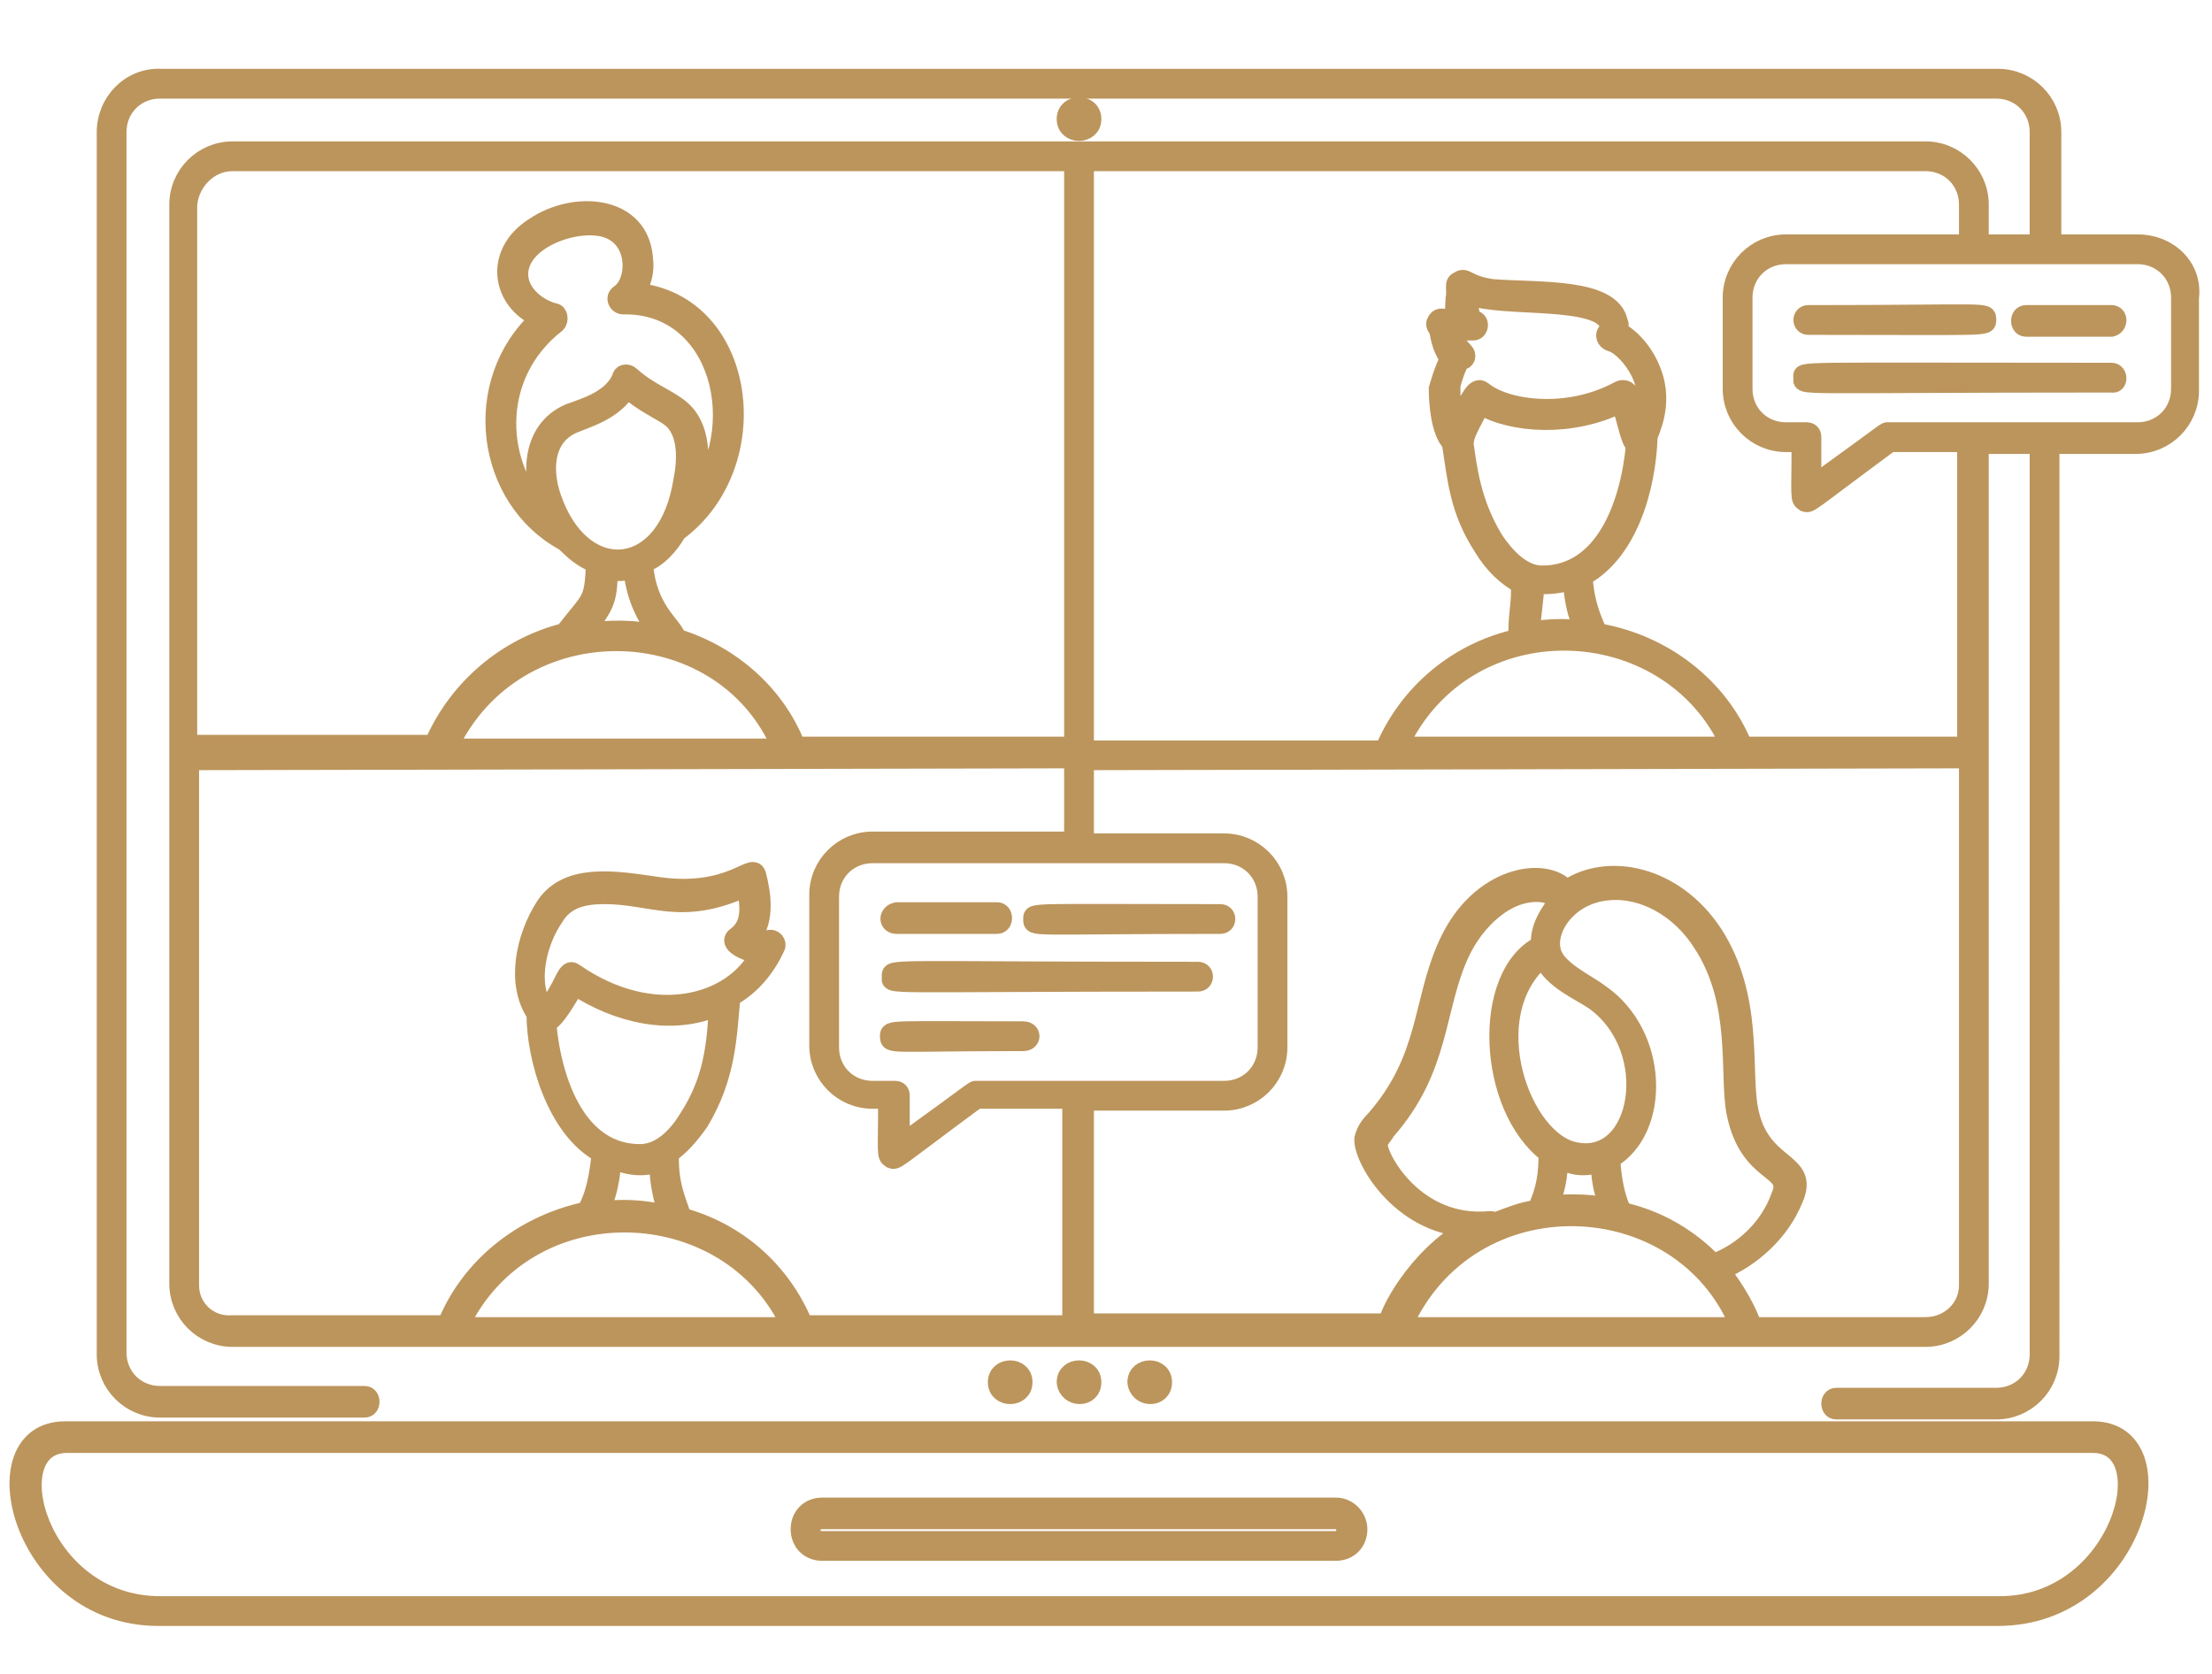 <?xml version="1.0" encoding="utf-8"?>
<!-- Generator: Adobe Illustrator 27.6.1, SVG Export Plug-In . SVG Version: 6.00 Build 0)  -->
<svg version="1.1" id="Capa_2_00000100373541526457108560000004595448444170471840_"
	 xmlns="http://www.w3.org/2000/svg" xmlns:xlink="http://www.w3.org/1999/xlink" x="0px" y="0px" viewBox="0 0 118.9 90"
	 style="enable-background:new 0 0 118.9 90;" xml:space="preserve">
<style type="text/css">
	.st0{fill:#BC955C;stroke:#BC955C;stroke-miterlimit:10;}
</style>
<g>
	<path class="st0" d="M112.5,76.9H3.5c-4.8,0-2.4,10,5,10h98.9C114.9,86.9,117.3,76.9,112.5,76.9z M107.5,86.3H8.6
		c-6.6,0-8.8-8.7-5-8.7h108.9C116.3,77.6,114,86.3,107.5,86.3z"/>
	<path class="st0" d="M71.8,81H44.2c-0.7,0-1.2,0.5-1.2,1.2c0,0.7,0.5,1.2,1.2,1.2h27.6c0.7,0,1.2-0.5,1.2-1.2
		C73,81.6,72.5,81,71.8,81z M71.8,82.8H44.2c-0.8,0-0.8-1.1,0-1.1h27.6C72.5,81.7,72.5,82.8,71.8,82.8z"/>
	<path class="st0" d="M114.9,13.1h-4.6v-6c0-1.6-1.3-2.9-2.9-2.9H8.7C7,4.1,5.7,5.5,5.7,7.1v65.7c0,1.6,1.3,2.9,2.9,2.9h11
		c0.4,0,0.4-0.7,0-0.7h-11c-1.3,0-2.3-1-2.3-2.3V7.1c0-1.3,1-2.3,2.3-2.3h98.7c1.3,0,2.3,1,2.3,2.3v6h-3.2V11c0-1.6-1.3-2.9-2.9-2.9
		h-91c-1.6,0-2.9,1.3-2.9,2.9v58c0,1.6,1.3,2.9,2.9,2.9c8.6,0,82.7,0,91,0c1.6,0,2.9-1.3,2.9-2.9V23.9h3.2v48.9c0,1.3-1,2.3-2.3,2.3
		h-8.6c-0.4,0-0.4,0.7,0,0.7h8.6c1.6,0,2.9-1.3,2.9-2.9V23.9h4.6c1.6,0,2.9-1.3,2.9-2.9V16C117.9,14.4,116.6,13.1,114.9,13.1z
		 M12.5,8.7h45.2v31.4c-15.7,0-14.9,0-14.9,0c-1.1-2.8-3.5-4.9-6.4-5.8c-0.3-0.8-1.6-1.5-1.8-4c0.8-0.3,1.4-1,1.8-1.7
		c4.9-3.6,3.8-12.3-2.2-12.9c0.3-0.5,0.5-1.1,0.4-1.8c-0.2-2.9-3.7-3.2-5.9-1.7c-2.2,1.4-1.8,4,0.3,4.9c-3.8,3.5-2.9,9.7,1.3,12
		c0.3,0.2,0.7,0.8,1.7,1.2c-0.1,2.1-0.2,1.8-1.6,3.6c0,0,0,0.1-0.1,0.1c-3.1,0.8-5.7,3-7,6l-13.2,0V11C10.2,9.8,11.2,8.7,12.5,8.7z
		 M29.8,16.8c-0.8-0.2-1.8-0.9-1.9-1.9c-0.2-2.1,3.5-3.3,5-2.5c1.4,0.7,1.3,2.8,0.4,3.4c-0.3,0.2-0.1,0.6,0.2,0.6
		c5.2-0.1,6.9,6.6,3.7,10.6c0.5-1.6,0.7-3.9-0.6-5c-0.7-0.6-1.7-0.9-2.7-1.8c-0.2-0.2-0.5-0.1-0.5,0.1c-0.5,1.2-2,1.6-2.8,1.9
		c-2.1,0.9-2.2,3.5-1.2,5.6c-2.8-2.6-3.1-7.6,0.5-10.4C30.1,17.2,30,16.8,29.8,16.8z M29.8,27.1c-0.7-1.7-0.6-3.6,1-4.3
		c0.7-0.3,2.2-0.7,2.9-1.9c0.9,0.8,1.9,1.2,2.4,1.6c0.7,0.6,0.9,1.8,0.6,3.3C35.9,31,31.5,31.4,29.8,27.1z M32.7,30.7
		c0-0.1,0.4,0.2,1.3-0.1c0.2,1.9,1,2.9,1.4,3.5c-1.3-0.3-2.6-0.3-4-0.1C32.5,32.6,32.7,32.3,32.7,30.7z M42,40.2l-17.9,0
		C27.7,32.5,38.8,32.7,42,40.2z M10.2,69.1V40.9l47.5-0.1v4.4H46.9c-1.6,0-2.9,1.3-2.9,2.9v8.1c0,1.6,1.3,2.9,2.9,2.9h0.8
		c0,3-0.1,3,0.2,3.2c0.3,0.1,0,0.2,4.6-3.2h5.1v12.1H43.2c-1.2-2.9-3.6-5-6.6-5.8c0.1-0.3-0.7-1.4-0.6-3.4c0.6-0.4,1.1-1,1.6-1.7
		c1.5-2.5,1.5-4.7,1.7-6.7c1.1-0.6,1.9-1.6,2.4-2.7c0.1-0.2-0.1-0.5-0.4-0.4c-0.3,0.1-0.6,0.1-0.9-0.1c0.8-1,0.5-2.5,0.3-3.3
		c-0.2-1-1.3,1.2-5.6,0.5c-2.1-0.3-4.6-0.7-5.8,1.1c-1.1,1.7-1.6,4.2-0.5,5.8c0,2.4,1.1,6.2,3.5,7.5c-0.2,2.2-0.7,2.9-0.8,3.1
		c-3.3,0.7-6.2,2.9-7.5,6.1H12.5C11.2,71.3,10.2,70.3,10.2,69.1z M52.5,58.6c-0.2,0,0.2-0.2-4.1,2.9v-2.6c0-0.2-0.1-0.3-0.3-0.3
		h-1.2c-1.3,0-2.3-1-2.3-2.3v-8.1c0-1.3,1-2.3,2.3-2.3h18.9c1.3,0,2.3,1,2.3,2.3v8.1c0,1.3-1,2.3-2.3,2.3H52.5z M32.5,48.1
		c2.6,0,4.1,1.2,7.6-0.4c0.2,1,0.3,2-0.5,2.6c-0.6,0.4,0.5,0.9,1.2,1c-1.4,2.7-5.7,3.9-9.9,1c-0.5-0.4-0.5,0.7-1.6,2
		c-1-1.4-0.4-3.7,0.5-5C30.4,48.3,31.4,48.1,32.5,48.1z M30.9,53c2.3,1.5,5.2,2.2,7.7,1.1c-0.1,2.1-0.3,4-1.6,6
		c-0.6,1-1.5,1.9-2.6,1.9c-3.3,0-4.7-3.7-5-7C29.9,54.8,30.6,53.5,30.9,53z M35.4,62.5c0,1,0.2,1.9,0.5,2.8
		c-0.8-0.2-1.6-0.3-2.4-0.3c-2.2,0-0.8,0.8-0.6-2.7C33.7,62.7,34.6,62.8,35.4,62.5z M42.5,71.3H24.7C28.3,63.7,39.2,64.1,42.5,71.3z
		 M80.1,65.6c-4.1,0.4-6.1-3.5-6-4.1c0-0.2,0.3-0.5,0.4-0.7c3-3.4,2.6-6.6,4-9.6c0.8-1.7,2.5-3.4,4.4-3.2c0.6,0.1,0.9,0.4,0.9,0.4
		c-0.5,0.6-1.1,1.5-1,2.4c-3.2,1.6-2.9,8.7,0.4,11.2c0,1.1-0.1,1.9-0.6,3c-0.8,0.1-1.5,0.4-2.3,0.7C80.2,65.6,80.2,65.6,80.1,65.6z
		 M92.1,67.9c-2.3-2.4-4.8-2.7-4.9-2.8c-0.5-1-0.6-2.5-0.6-2.8c2.7-1.6,2.6-6.7-0.6-8.9c-0.8-0.6-2.4-1.3-2.6-2.3
		c-0.3-1.2,0.9-3,3-3.2c1.9-0.2,3.9,0.9,5.1,2.8c2.1,3.2,1.4,7,1.8,9.1c0.7,3.5,3.1,2.9,2.4,4.5C95.1,66,93.7,67.3,92.1,67.9z
		 M82.9,51.5c0.6,1.2,1.9,1.7,2.8,2.3c3.6,2.6,2.5,8.8-1,8.1C81.8,61.4,79.3,54.6,82.9,51.5z M86,62.5c0.1,3.3,1.7,2.2-1.5,2.2
		c-2.1,0-0.8,0.7-0.7-2.4C84.5,62.7,85.2,62.8,86,62.5z M93.5,71.3c0,0,1,0-18.1,0C79,63.2,90.4,63.7,93.5,71.3z M103.5,71.3h-9.4
		c0-0.1,0-0.2,0-0.3c-0.4-1-1-1.9-1.6-2.7c1.7-0.7,3.2-2.1,3.9-3.8c1-2.2-1.8-1.6-2.4-4.9c-0.4-2.1,0.3-6-1.9-9.4
		c-2.1-3.2-5.7-3.9-7.9-2.4c-1.1-1.3-4.7-0.8-6.4,3c-1.4,3.1-1,6.1-3.9,9.4c-0.3,0.3-0.5,0.6-0.6,1c-0.1,1,1.9,4.6,5.6,4.8
		c-2.9,1.7-4.3,4.7-4.3,5.1H58.3V59.2h7.5c1.6,0,2.9-1.3,2.9-2.9v-8.1c0-1.6-1.3-2.9-2.9-2.9h-7.5v-4.4l47.5-0.1v28.3
		C105.8,70.3,104.8,71.3,103.5,71.3z M82.5,31.4c0.6,0.1,1.4,0,2-0.2c0.3,4.1,2.1,2.1-2.2,2.7C82.3,33.1,82.5,32.3,82.5,31.4z
		 M78.7,18.9c-0.4-0.4-0.6-0.8-0.6-1.1c0.3,0,0.7,0,1.1,0c0.3,0,0.4-0.5,0.1-0.6c-0.4-0.2-0.3-0.8-0.3-1.3c1.8,0.7,7.1,0,7.5,1.6
		c0,0.1,0,0.2-0.1,0.3c-0.2,0.2-0.1,0.5,0.2,0.6c0.6,0.1,2.6,2,1.7,4.4C88,22,87.7,20.6,87,21c-2.8,1.5-6.1,1-7.3,0
		c-0.4-0.3-0.7,0.4-1.4,1.8c-0.3-0.6-0.3-1.6-0.3-2c0-0.2,0.3-1.1,0.5-1.4C78.8,19.4,78.9,19.1,78.7,18.9z M79.6,21.8
		c1.7,1,4.9,1.2,7.5-0.1c0.3,0.7,0.5,2.1,0.8,2.2c-0.3,3.3-1.7,7-5,7c-1.1,0-2-1-2.6-1.9c-1.2-2-1.4-3.8-1.6-5.2
		C78.8,23.5,78.6,23.6,79.6,21.8z M93,40.1l-17.8,0C78.8,32.4,89.7,32.8,93,40.1z M105.8,40.1l-12.1,0c-1.3-3.2-4.3-5.5-7.8-6.1
		c-0.5-1.1-0.7-1.8-0.8-3c2.4-1.3,3.4-4.7,3.5-7.5c0-0.2,0.9-1.7,0.2-3.5c-0.4-1.1-1.2-1.9-1.8-2.2c0-0.2,0.1-0.3,0-0.5
		c-0.4-1.9-4.4-1.6-6.8-1.8c-1.4-0.2-1.4-0.7-1.8-0.4c-0.3,0.1-0.1,0.4-0.2,1c0,0.3-0.1,0.8,0.1,1.1c-0.3,0-0.5,0-0.7-0.1
		c0,0-0.3-0.1-0.4,0.2c-0.1,0.1,0,0.3,0.1,0.4c0.1,0.3,0.1,0.9,0.6,1.6c-0.3,0.5-0.6,1.6-0.6,1.6c0,0.7,0.1,2.3,0.7,2.9
		c0.3,1.9,0.4,3.6,1.7,5.6c0.6,1,1.3,1.6,2,2c0.1,0.9-0.2,1.9-0.1,2.9c-3.2,0.7-5.9,2.9-7.2,6l-16.1,0V8.7h45.2c1.3,0,2.3,1,2.3,2.3
		v2.1H96c-1.6,0-2.9,1.3-2.9,2.9v4.9c0,1.6,1.3,2.9,2.9,2.9h0.8c0,3-0.1,3,0.2,3.2c0.3,0.1,0,0.2,4.6-3.2h4.1V40.1z M77.4,17.6
		L77.4,17.6C77.4,17.6,77.4,17.6,77.4,17.6C77.4,17.6,77.4,17.6,77.4,17.6z M117.2,20.9c0,1.3-1,2.3-2.3,2.3h-13.4
		c-0.2,0,0.2-0.2-4.1,2.9v-2.6c0-0.2-0.1-0.3-0.3-0.3H96c-1.3,0-2.3-1-2.3-2.3V16c0-1.3,1-2.3,2.3-2.3h18.9c1.3,0,2.3,1,2.3,2.3
		V20.9z"/>
	<path class="st0" d="M58.7,6.4c0-0.9-1.4-0.9-1.4,0C57.3,7.3,58.7,7.3,58.7,6.4z"/>
	<path class="st0" d="M55,74.3c0-0.9-1.4-0.9-1.4,0C53.6,75.2,55,75.2,55,74.3z"/>
	<path class="st0" d="M58.7,74.3c0-0.9-1.4-0.9-1.4,0C57.4,75.2,58.7,75.2,58.7,74.3z"/>
	<path class="st0" d="M62.5,74.3c0-0.9-1.4-0.9-1.4,0C61.2,75.2,62.5,75.2,62.5,74.3z"/>
	<path class="st0" d="M97.2,17.5c9.8,0,9.6,0.1,9.6-0.3c0-0.5,0.3-0.3-9.6-0.3C96.8,16.9,96.8,17.5,97.2,17.5z"/>
	<path class="st0" d="M113.5,16.9h-4.6c-0.4,0-0.4,0.7,0,0.7h4.6C113.9,17.5,113.9,16.9,113.5,16.9z"/>
	<path class="st0" d="M113.5,20c-17.6,0-16.6-0.1-16.6,0.3c0,0.5-1,0.3,16.6,0.3C113.9,20.7,113.9,20,113.5,20z"/>
	<path class="st0" d="M48.2,49.7h5.4c0.4,0,0.4-0.7,0-0.7h-5.4C47.7,49.1,47.7,49.7,48.2,49.7z"/>
	<path class="st0" d="M65.6,49.1c-10.4,0-10.1-0.1-10.1,0.3c0,0.5-0.3,0.3,10.1,0.3C66,49.7,66,49.1,65.6,49.1z"/>
	<path class="st0" d="M64.4,52.2c-17.1,0-16.5-0.2-16.5,0.3c0,0.5-1,0.3,16.5,0.3C64.8,52.8,64.8,52.2,64.4,52.2z"/>
	<path class="st0" d="M55,55.4c-7.2,0-7.2-0.1-7.2,0.3c0,0.5,0,0.3,7.2,0.3C55.5,56,55.5,55.4,55,55.4z"/>
</g>
</svg>
